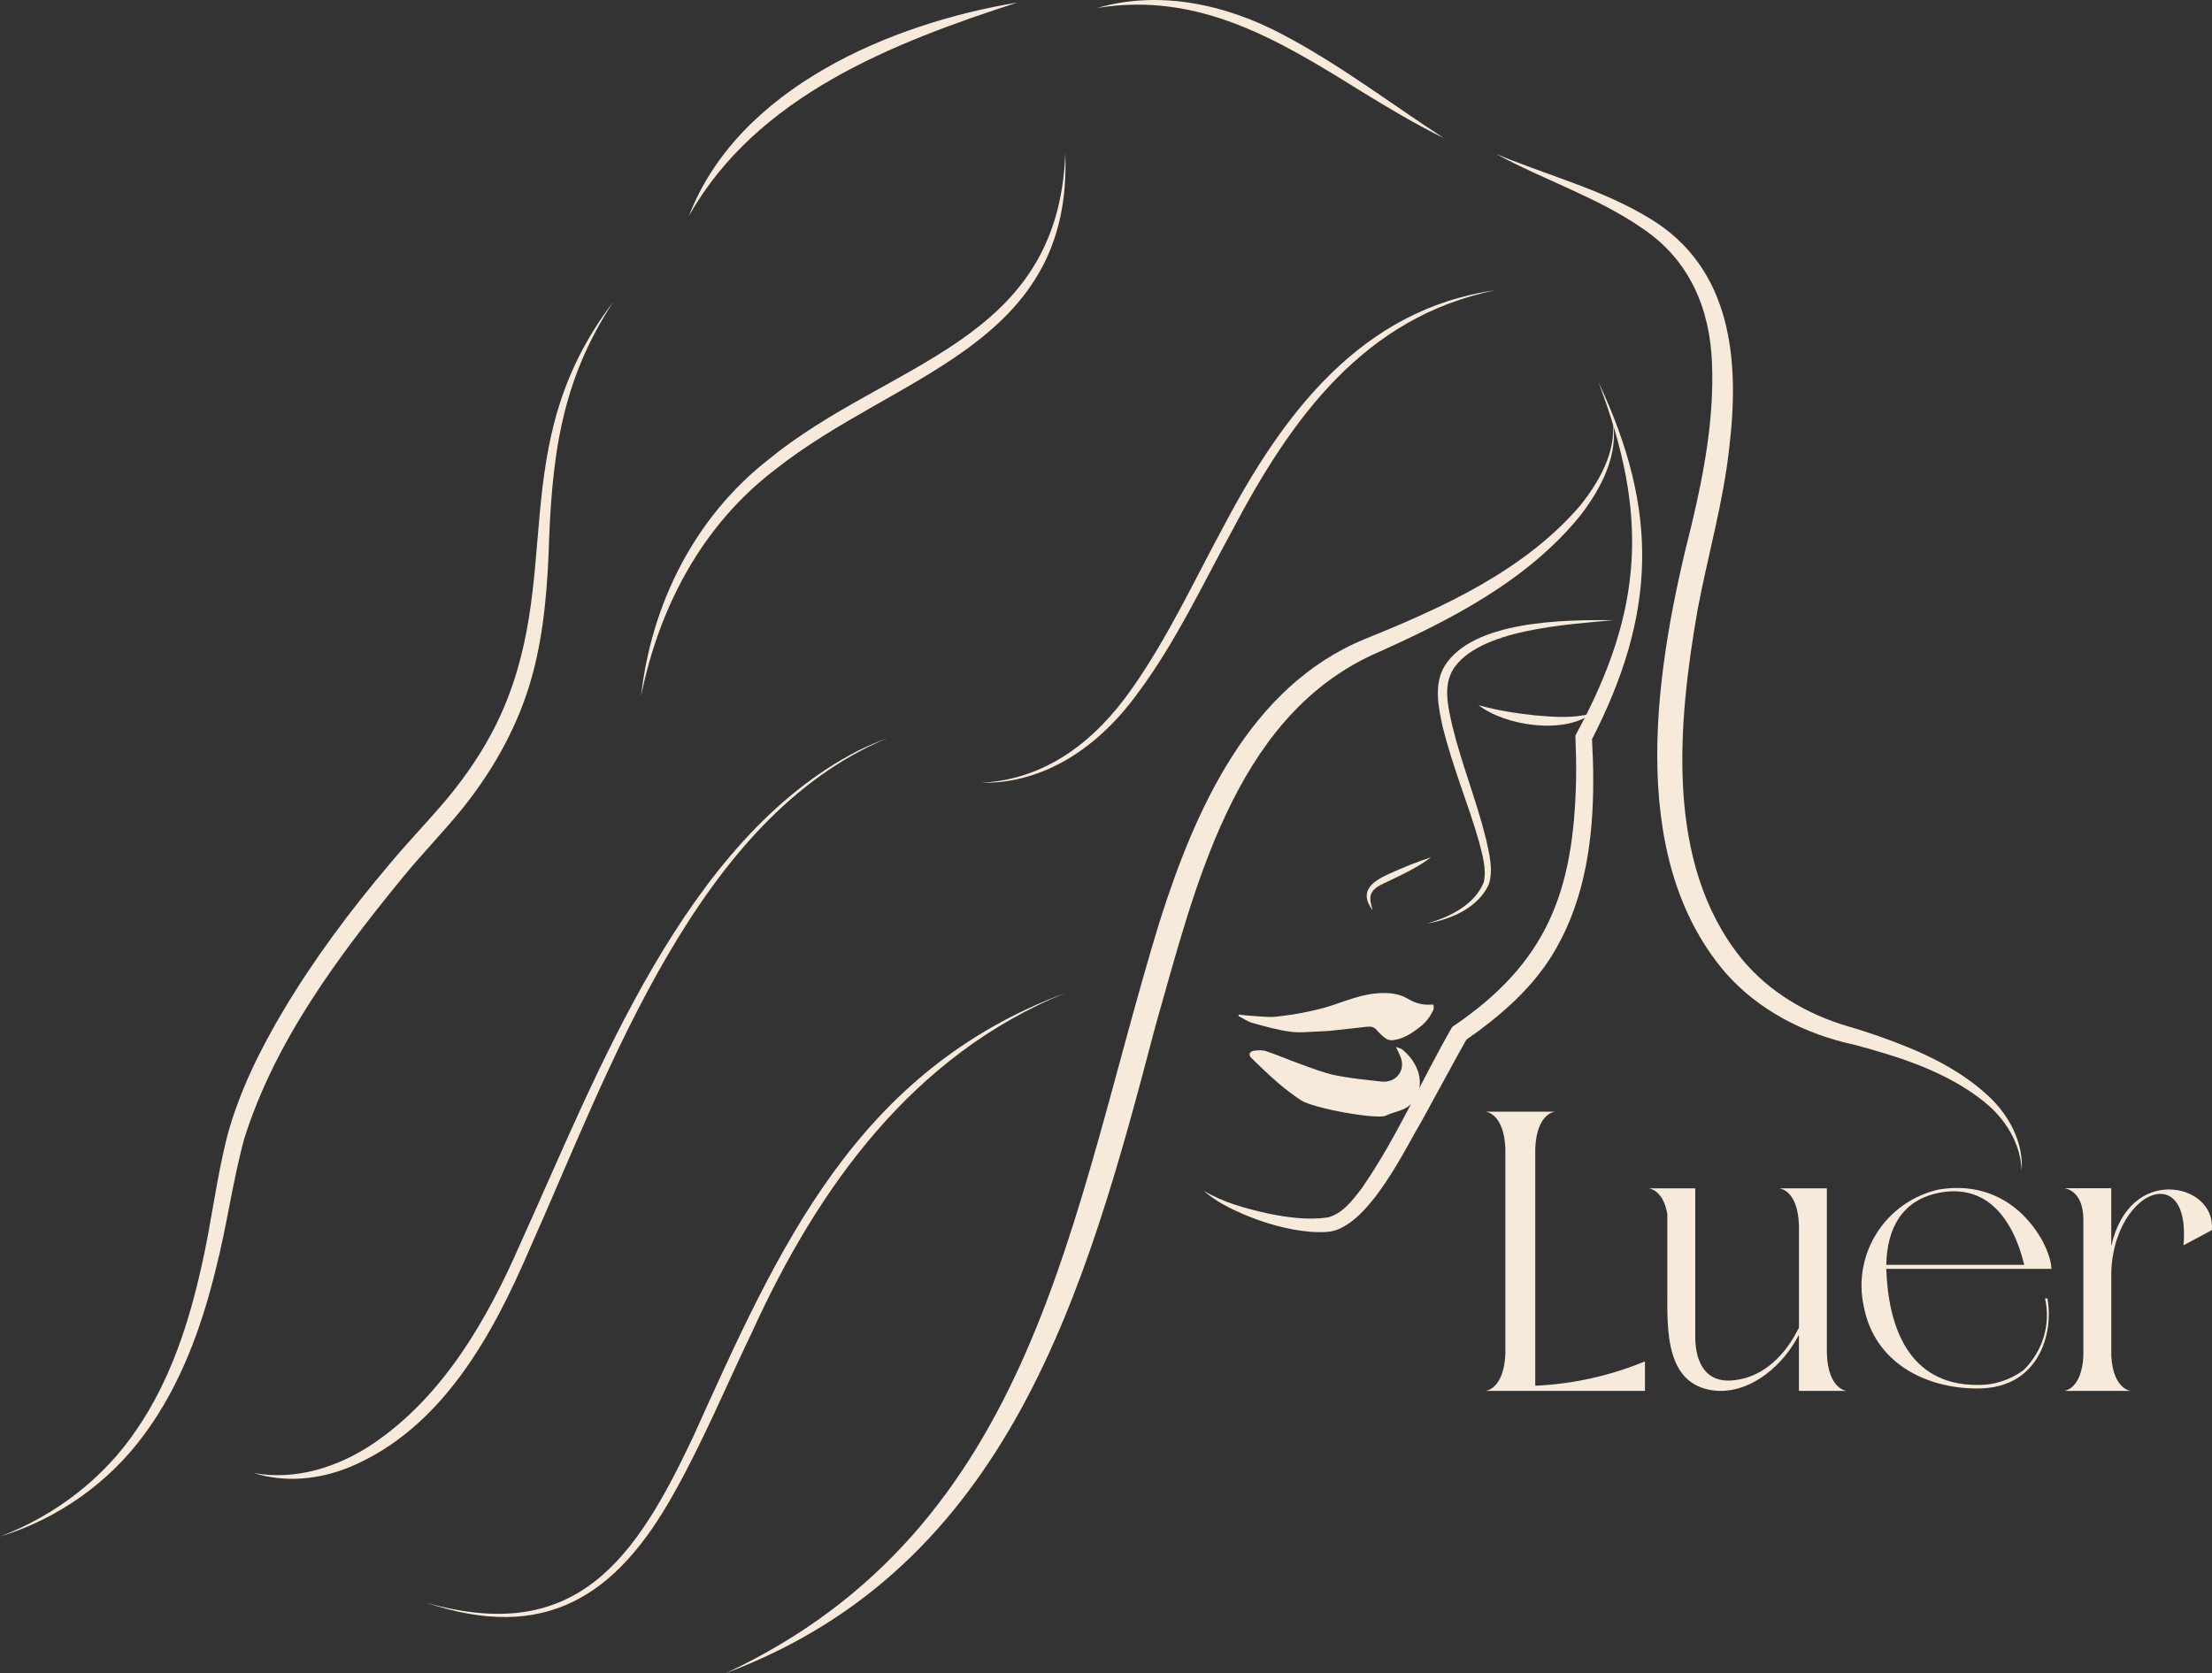<?xml version="1.0" encoding="UTF-8"?>
<svg id="Layer_1" data-name="Layer 1" xmlns="http://www.w3.org/2000/svg" viewBox="0 0 696.11 526.58">
  <rect x="0" y="0" width="696.11" height="526.58" fill="#333333" stroke="none"/>
  <defs>
    <style>
      .cls-1 {
        fill: #f7eada;
        stroke-width: 0px;
      }
    </style>
  </defs>
  <path class="cls-1" d="m507.54,132.45c1.88,10.71-3.66,21.23-9.99,29.51-16.84,20.98-41.69,33.48-65.8,44.21-43.75,20.37-55.88,74.04-68.12,116.67-21.91,83.52-45.89,170.27-135.2,203.74,97.9-45.82,108.3-144.45,136.46-236.4,11.13-35.15,28.23-74.12,64.64-89.07,24.6-9.93,50.06-21.47,67.7-41.93,5.97-7.49,11.39-16.8,10.31-26.72h0Z"/>
  <path class="cls-1" d="m134.22,504.43c47.18,13.44,65.77-13.69,83.96-52.32,26.9-59.55,51.14-114.93,117.06-139.59-48.03,19.61-77.83,61.15-98.65,106.89-8.11,16.85-15.32,34.26-24.54,50.62-18.11,32.58-40.7,46.92-77.84,34.41h0Z"/>
  <path class="cls-1" d="m470.67,91.33c-41.53,8.42-64.4,40.5-83,75.82-9.39,17.18-17.76,35.06-29.51,50.87-11.72,16.22-28.7,28.68-49.39,28.34,20.54-1.01,36.15-13.38,47.5-29.72,11.23-15.94,19.47-33.77,28.76-50.91,18.65-35.4,43.3-68.46,85.64-74.39h0Z"/>
  <path class="cls-1" d="m79.86,463.6c13.16,2.42,26.59-1.85,37.49-9.2,22.13-14.93,35.96-39.08,46.45-63.1,24.19-53.23,51.66-127.05,106.33-155.09,3.02-1.47,6.12-2.78,9.27-3.94-60.13,24.89-87.68,104.89-112.54,160.39-11.81,27.59-27.8,57.01-56.95,69.13-9.45,3.85-20.25,4.93-30.05,1.8h0Z"/>
  <path class="cls-1" d="m335.24,48.37c2.38,60.57-53.07,69.09-91.28,99.4-22.98,17.51-36.53,43.24-42.22,71.27,3.23-28.89,16.8-56.07,39.85-74.22,38.17-31.36,91.37-36.56,93.65-96.45h0Z"/>
  <path class="cls-1" d="m320.16.8c-39.25,12.67-81.98,29.36-103.32,67.08C232.36,27.69,280.29,7.38,320.16.8h0Z"/>
  <path class="cls-1" d="m345.31,2.51c19.69-5.75,40.78-1.05,58.56,8.47,17.78,9.36,33.71,21.59,50.53,32.5-9-4.4-17.6-9.58-26.12-14.8-25.94-16.14-51.06-31.4-82.96-26.17h0Z"/>
  <path class="cls-1" d="m470.81,48.45c16.1,6.76,33.25,11.1,48.3,20.25,25.96,15.61,28.37,44.69,25.1,72.04-1.82,17.14-6.85,34.43-10.01,51.32-6.21,35.73-10.32,79.68,13.81,109.59,8.6,10.52,20.66,17.61,33.71,21.42,3.03.84,6.43,2.02,9.41,3.01,12.44,4.38,24.87,9.77,34.66,18.91,6.44,5.97,11.04,14.56,10.43,23.46-.34-8.74-5.24-16.47-11.92-21.79-11.69-9.36-26.47-14.03-40.78-17.86-15.36-3.27-30.14-10.77-40.62-22.76-31.83-37.34-21.65-97.24-10.54-140.98,3.94-16.53,7.07-33.58,6.41-50.54-.62-17.42-7.09-32.66-21.81-42.57-13.83-9.67-31.3-15.4-46.14-23.49h0Z"/>
  <path class="cls-1" d="m503.05,120.33c19.17,40.61,18.2,73.14-2.39,112.98,0,0,.3-1.34.3-1.34.24,4.49.45,8.99.42,13.5.05,18.15-2.47,36.95-11.65,52.99-6.8,12.1-17.57,21.35-28.81,29.13,0,0,.86-.96.86-.96-4.71,8.35-9.21,16.85-13.89,25.3-6.08,10.4-15.76,30.73-27.13,35.12-2.57.93-5.37.78-8.02.66-7.42-.59-14.63-2.7-21.42-5.55-4.45-1.93-8.91-4.16-12.53-7.43,6.13,3.73,13.21,5.61,20.15,7.17,6.17,1.27,12.65,2.16,18.89,1.26,4.63-1.12,7.92-5.51,10.77-9.26,11.01-15.91,18.72-33.9,28.4-50.69,29.91-20.13,38.24-42.65,38.98-77.79.11-4.63-.05-9.28-.21-13.92,0,0,.32-.61.32-.61,21.24-39.06,22.71-69.12,6.95-110.57h0Z"/>
  <path class="cls-1" d="m507.83,195.17c-14.09,1.38-42.96,2.75-50.77,15.87-2.91,5.31-1.31,11.52-.08,17.16,2.9,12.05,7.65,23.64,10.64,35.74.99,4.64,2.41,9.59.92,14.37-3.41,7.44-11.84,11-19.44,12.35,7.08-2.03,14.87-5.82,17.81-12.92,1.03-4.31-.49-8.92-1.56-13.19-1.71-5.91-3.77-11.78-5.81-17.66-2-5.9-3.97-11.84-5.49-17.97-1.36-6.2-2.92-13.39.54-19.27,8.95-14.45,37.93-14.61,53.23-14.47h0Z"/>
  <path class="cls-1" d="m450.34,269.8c-3.8,2.92-8.14,5.03-12.43,7.06-2.66,1.44-6.91,2.49-6.66,6.19.06,1.11.38,2.27.71,3.43-4.43-5.92-.23-8.99,5.1-11.43,4.37-1.98,8.72-3.74,13.28-5.25h0Z"/>
  <path class="cls-1" d="m409.38,346.27c-2.5-1.67-4.97-3.55-7.26-5.53-2.89-2.49-5.62-5.13-8.34-7.78-.99-.97-.55-2.01.71-2.23,1.3-.23,2.81-.28,4.03.13,3.64,1.21,7.15,2.76,10.76,4.04,3.56,1.27,7.11,2.72,10.79,3.48,4.82.99,9.76,1.49,14.67,2.01,4.56.48,7.62-3.42,6.08-7.55-.36-.96-.85-1.87-1.52-3.34.92.35,1.52.45,1.93.76,4.83,3.81,7.83,10.77,3.52,16.44-2.23,2.93-5.35,2.87-8.7,4.44-2.7,1.26-22.74-2.27-26.66-4.88Z"/>
  <path class="cls-1" d="m389.72,319.75c1.5.76,2.92,1.78,4.51,2.22,3.92,1.09,7.89,2.22,11.88,2.74,3.21.42,6.48-.03,9.72-.12,1.23-.04,2.46-.13,3.67-.26,3.53-.38,7.06-.79,10.59-1.18,1.18-.13,2.21-.05,3.08.96.87,1.01,1.88,1.98,3,2.78.55.39,1.59.58,2.28.48,3.34-.47,5.8-2.18,8.16-3.95,2.06-1.54,3.52-3.47,4.49-5.66.2-.46.03-1.06.03-1.59-.55.01-1.1.02-1.66.03-2.28.03-4.37-.66-6.26-1.78-2.48-1.46-5.06-1.92-7.94-1.89-6.81.07-12.31,2.85-18.32,4.58-2.37.68-4.83,1.19-7.29,1.68-1.97.39-3.98.67-5.99.94-1.35.18-2.73.37-4.11.33-2.48-.07-4.97-.3-7.45-.48-.74-.05-1.48-.18-2.22-.28-.06.16-.12.31-.18.47Z"/>
  <path class="cls-1" d="m465.31,221.94c5.89,1.66,11.76,2.55,17.78,3.21,5.99.5,11.91,1.01,17.83-.6-8.78,6.67-27.27,3.89-35.61-2.61h0Z"/>
  <path class="cls-1" d="m193.13,94.82c-17.01,25.66-19.58,50.17-20.51,80.04-.64,14.09-2.05,28.56-6.44,42.15-4.4,13.7-11.76,26.39-20.73,37.55-6,7.39-12.48,13.97-18.45,21.27-20.37,24.9-40.4,51.62-50.13,82.53-3.67,13.45-5.46,27.44-8.96,41.06-4.47,18.34-11.11,36.6-22.43,51.93C34.31,466.68,18.08,478.09,0,483.59c17.4-6.59,32.82-18.42,43.15-33.9,10.47-15.36,16.3-33.27,20.3-51.31,3.14-13.71,4.66-27.76,8.24-41.48,3.82-13.82,10.29-26.78,17.57-39.01,9.71-16.25,21.04-31.43,33.26-45.84,5.94-7.17,12.61-13.99,18.51-21.08,5.85-7.09,11.01-14.72,15.08-22.91,22.53-45.73,1.81-87.23,37.03-133.23h0Z"/>
  <g>
    <path class="cls-1" d="m517.66,437.76h-50.21s5.77-.38,6.28-11.55v-64.78c-.5-11.3-6.28-11.55-6.28-11.55h21.97s-5.77.25-6.28,11.55v74.69c11.8-.5,23.6-3.14,34.52-7.66v9.29Z"/>
    <path class="cls-1" d="m581.18,437.76h-15.06v-17.7c-4.65,9.16-14.31,17.95-25.23,17.7-17.07-.88-16.19-19.21-16.19-31.63v-24.1c-1.38-7.78-5.9-8.03-5.9-8.03h14.69v46.7c0,8.03,3.26,14.81,12.3,13.68,9.42-1,16.32-8.29,20.34-16.57v-32.14c-.38-11.42-6.28-11.67-6.28-11.67h15.06v51.97c.38,11.42,6.28,11.8,6.28,11.8Z"/>
    <path class="cls-1" d="m644.32,408.63c2.01,10.8-2.51,28.37-21.97,28.37-16.7,0-32.39-8.29-35.78-25.61-3.77-16.7,6.78-33.27,23.6-37.03,13.81-2.26,25.23,3.64,32.26,15.57,1.38,2.51,3.14,6.53,3.14,9.42h-51.97c.63,18.08,6.9,36.53,28.62,36.53,5.15.12,10.29-1.51,14.56-4.64,6.03-5.9,8.66-14.44,6.78-22.6h.75Zm-50.72-10.54h43.43c-3.64-14.94-12.05-25.48-26.61-22.72-11.93,2.26-16.57,11.3-16.82,22.72Z"/>
    <path class="cls-1" d="m682.62,374.36c7.53,0,14.19,5.27,13.43,12.8l-8.91,4.77c1-11.3-2.64-16.19-7.28-16.19-6.4,0-14.81,9.42-15.44,24.35v26.74c.63,10.54,6.15,10.92,6.15,10.92h-21.09s5.52-.25,6.15-10.8v-43.06c0-9.54-6.03-9.92-6.03-9.92h14.81v18.2c2.89-12.93,10.92-17.83,18.2-17.83Z"/>
  </g>
</svg>